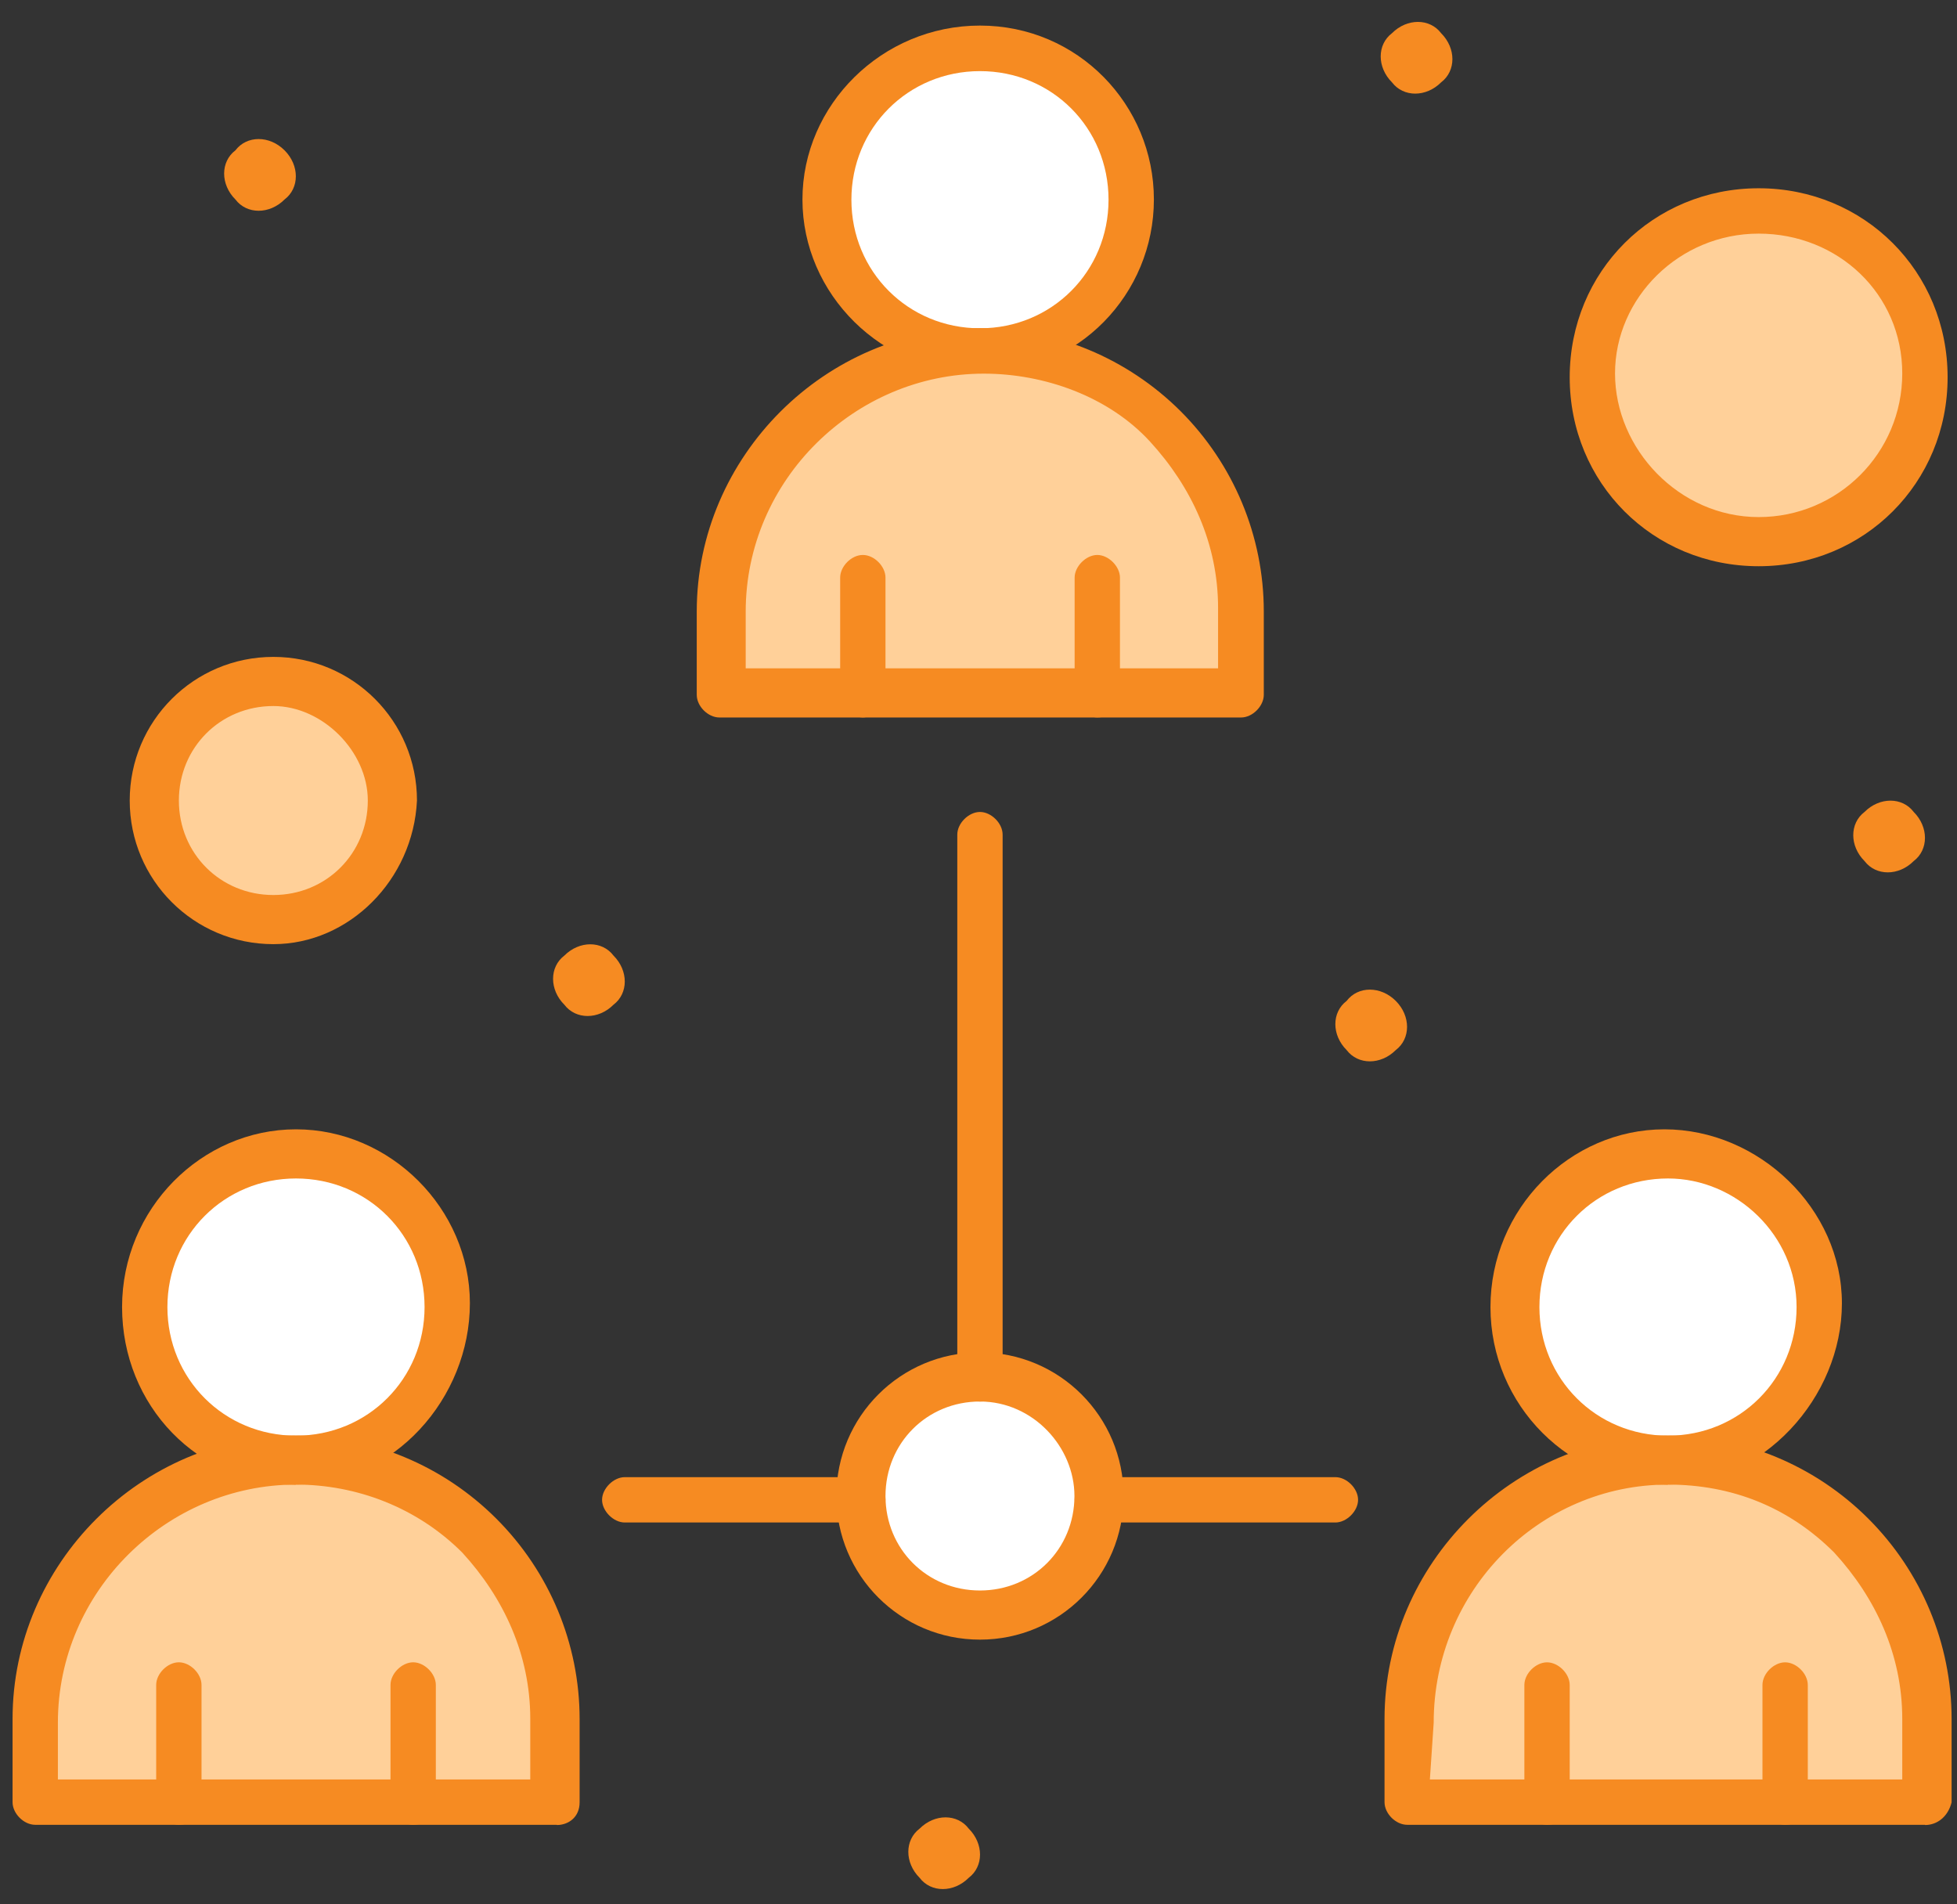 <?xml version="1.0" encoding="UTF-8"?> <svg xmlns="http://www.w3.org/2000/svg" width="74" height="72" viewBox="0 0 74 72" fill="none"><rect x="0" y="0" width="74" height="72" fill="#333333" stroke="none"/><path d="M37.056 52.133C39.483 52.133 41.486 54.135 41.486 56.562C41.486 58.989 39.483 60.992 37.056 60.992C34.629 60.992 32.627 58.989 32.627 56.562C32.627 54.135 34.629 52.133 37.056 52.133Z" fill="white"></path><path d="M66.5 7.975C69.973 7.975 72.787 10.789 72.787 14.263C72.787 17.737 69.973 20.551 66.5 20.551C63.026 20.551 60.212 17.737 60.212 14.263C60.212 10.789 63.026 7.975 66.5 7.975Z" fill="#FFD099"></path><path d="M10.335 25.837C12.762 25.837 14.764 27.839 14.764 30.266C14.764 32.694 12.762 34.696 10.335 34.696C7.908 34.696 5.905 32.694 5.905 30.266C5.905 27.839 7.764 25.837 10.335 25.837Z" fill="#FFD099"></path><path d="M41.493 26.125H27.059V22.977C27.059 17.547 31.489 13.117 36.919 13.117C39.635 13.117 42.062 14.263 43.92 15.977C45.634 17.691 46.779 20.262 46.779 22.977V26.125H41.493Z" fill="#FFD099"></path><path d="M67.501 68.136H53.067V64.988C53.067 59.558 57.496 55.128 62.927 55.128C65.642 55.128 68.069 56.273 69.928 57.988C71.642 59.702 72.787 62.273 72.787 64.988V68.136H67.501Z" fill="#FFD099"></path><path d="M15.621 68.136H1.188V64.988C1.188 59.558 5.617 55.128 11.048 55.128C13.763 55.128 16.19 56.273 18.048 57.988C19.762 59.702 20.908 62.273 20.908 64.988V68.136H15.621Z" fill="#FFD099"></path><path d="M11.192 43.699C14.34 43.699 16.911 46.27 16.911 49.418C16.911 52.565 14.34 55.136 11.192 55.136C8.044 55.136 5.473 52.565 5.473 49.418C5.473 46.27 8.044 43.699 11.192 43.699Z" fill="white"></path><path d="M63.072 43.699C66.219 43.699 68.791 46.27 68.791 49.418C68.791 52.565 66.219 55.136 63.072 55.136C59.924 55.136 57.353 52.565 57.353 49.418C57.209 46.27 59.78 43.699 63.072 43.699Z" fill="white"></path><path d="M37.056 1.687C40.203 1.687 42.775 4.258 42.775 7.405C42.775 10.553 40.203 13.124 37.056 13.124C33.908 13.124 31.337 10.553 31.337 7.405C31.337 4.258 33.908 1.687 37.056 1.687Z" fill="white"></path><path d="M72.362 30.698C72.931 31.267 72.931 32.124 72.362 32.556C71.794 33.125 70.937 33.125 70.504 32.556C69.935 31.987 69.935 31.13 70.504 30.698C71.073 30.129 71.93 30.129 72.362 30.698Z" fill="#F68B22"></path><path d="M54.493 1.255C55.062 1.824 55.062 2.681 54.493 3.113C53.925 3.682 53.068 3.682 52.635 3.113C52.066 2.544 52.066 1.687 52.635 1.255C53.204 0.686 54.061 0.686 54.493 1.255Z" fill="#F68B22"></path><path d="M52.779 37.843C53.347 38.412 53.347 39.269 52.779 39.701C52.21 40.27 51.353 40.27 50.92 39.701C50.351 39.132 50.351 38.275 50.92 37.843C51.353 37.274 52.21 37.274 52.779 37.843Z" fill="#F68B22"></path><path d="M36.631 69.138C37.2 69.707 37.2 70.564 36.631 70.996C36.062 71.565 35.205 71.565 34.773 70.996C34.204 70.427 34.204 69.57 34.773 69.138C35.342 68.569 36.199 68.569 36.631 69.138Z" fill="#F68B22"></path><path d="M23.198 36.129C23.767 36.698 23.767 37.555 23.198 37.987C22.63 38.556 21.773 38.556 21.34 37.987C20.771 37.419 20.771 36.562 21.34 36.129C21.909 35.56 22.766 35.56 23.198 36.129Z" fill="#F68B22"></path><path d="M10.76 5.684C11.329 6.253 11.329 7.11 10.76 7.542C10.191 8.111 9.334 8.111 8.902 7.542C8.333 6.973 8.333 6.116 8.902 5.684C9.334 5.115 10.191 5.115 10.76 5.684Z" fill="#F68B22"></path><path d="M72.787 68.993H53.211C52.778 68.993 52.353 68.569 52.353 68.136V64.989C52.353 59.126 57.215 54.272 63.071 54.272C65.93 54.272 68.645 55.417 70.648 57.419C72.65 59.422 73.796 62.137 73.796 64.996V68.144C73.651 68.713 73.227 69.001 72.794 69.001L72.787 68.993ZM54.068 67.279H71.93V64.989C71.93 62.562 70.928 60.415 69.358 58.701C67.644 56.987 65.498 56.13 63.071 56.13C58.209 56.13 54.212 60.135 54.212 65.133L54.068 67.279Z" fill="#F68B22"></path><path d="M37.055 61.992C34.052 61.992 31.625 59.565 31.625 56.562C31.625 53.558 34.052 51.131 37.055 51.131C40.059 51.131 42.486 53.558 42.486 56.562C42.486 59.565 40.059 61.992 37.055 61.992ZM37.055 52.989C35.053 52.989 33.483 54.559 33.483 56.562C33.483 58.564 35.053 60.134 37.055 60.134C39.057 60.134 40.628 58.564 40.628 56.562C40.628 54.703 39.057 52.989 37.055 52.989Z" fill="#F68B22"></path><path d="M50.496 57.563H41.493C41.06 57.563 40.636 57.131 40.636 56.706C40.636 56.282 41.068 55.849 41.493 55.849H50.496C50.928 55.849 51.353 56.282 51.353 56.706C51.353 57.131 50.921 57.563 50.496 57.563Z" fill="#F68B22"></path><path d="M32.626 57.563H23.623C23.198 57.563 22.766 57.131 22.766 56.706C22.766 56.282 23.198 55.849 23.623 55.849H32.626C33.059 55.849 33.483 56.282 33.483 56.706C33.483 57.131 33.051 57.563 32.626 57.563Z" fill="#F68B22"></path><path d="M37.055 52.99C36.631 52.99 36.198 52.558 36.198 52.133V31.556C36.198 31.124 36.631 30.699 37.055 30.699C37.48 30.699 37.912 31.124 37.912 31.556V52.133C37.912 52.702 37.48 52.99 37.055 52.99Z" fill="#F68B22"></path><path d="M63.072 56.138C59.355 56.138 56.359 53.134 56.359 49.418C56.359 45.701 59.363 42.698 62.935 42.698C66.508 42.698 69.648 45.701 69.648 49.274C69.648 52.846 66.644 56.13 63.072 56.13V56.138ZM63.072 44.556C60.356 44.556 58.21 46.703 58.21 49.418C58.21 52.133 60.356 54.28 63.072 54.28C65.787 54.28 67.934 52.133 67.934 49.418C67.934 46.703 65.651 44.556 63.072 44.556Z" fill="#F68B22"></path><path d="M21.052 68.993H1.332C0.9 68.993 0.475 68.569 0.475 68.136V64.989C0.475 59.126 5.337 54.272 11.192 54.272C14.052 54.272 16.767 55.417 18.769 57.419C20.772 59.422 21.917 62.137 21.917 64.996V68.144C21.917 68.713 21.485 69.001 21.06 69.001L21.052 68.993ZM2.189 67.279H20.051V64.989C20.051 62.562 19.05 60.415 17.48 58.701C15.766 56.987 13.475 56.13 11.192 56.13C6.33 56.13 2.189 60.135 2.189 65.133V67.279Z" fill="#F68B22"></path><path d="M11.192 56.138C7.476 56.138 4.616 53.134 4.616 49.418C4.616 45.701 7.62 42.698 11.192 42.698C14.764 42.698 17.768 45.701 17.768 49.274C17.768 52.846 14.909 56.13 11.192 56.13V56.138ZM11.192 44.556C8.477 44.556 6.33 46.703 6.33 49.418C6.33 52.133 8.477 54.28 11.192 54.28C13.908 54.28 16.054 52.133 16.054 49.418C16.054 46.703 13.908 44.556 11.192 44.556Z" fill="#F68B22"></path><path d="M6.763 68.993C6.33 68.993 5.906 68.568 5.906 68.136V63.706C5.906 63.274 6.338 62.849 6.763 62.849C7.188 62.849 7.62 63.274 7.62 63.706V68.136C7.62 68.704 7.195 68.993 6.763 68.993Z" fill="#F68B22"></path><path d="M15.623 68.993C15.198 68.993 14.766 68.568 14.766 68.136V63.706C14.766 63.274 15.198 62.849 15.623 62.849C16.047 62.849 16.48 63.274 16.48 63.706V68.136C16.48 68.704 16.047 68.993 15.623 68.993Z" fill="#F68B22"></path><path d="M58.498 68.993C58.073 68.993 57.641 68.569 57.641 68.136V63.707C57.641 63.274 58.073 62.85 58.498 62.85C58.923 62.85 59.355 63.274 59.355 63.707V68.136C59.355 68.705 58.923 68.993 58.498 68.993Z" fill="#F68B22"></path><path d="M67.501 68.993C67.076 68.993 66.644 68.569 66.644 68.136V63.707C66.644 63.274 67.076 62.85 67.501 62.85C67.925 62.85 68.358 63.274 68.358 63.707V68.136C68.358 68.705 67.925 68.993 67.501 68.993Z" fill="#F68B22"></path><path d="M46.923 27.127H27.203C26.771 27.127 26.346 26.702 26.346 26.27V23.122C26.346 17.259 31.208 12.405 37.063 12.405C39.923 12.405 42.638 13.55 44.641 15.545C46.643 17.547 47.788 20.262 47.788 23.122V26.27C47.788 26.694 47.363 27.127 46.931 27.127H46.923ZM28.197 25.268H46.059V22.985C46.059 20.558 45.058 18.412 43.488 16.698C41.918 14.984 39.483 14.127 37.2 14.127C32.338 14.127 28.197 18.131 28.197 23.13V25.276V25.268Z" fill="#F68B22"></path><path d="M37.056 14.119C33.339 14.119 30.343 11.115 30.343 7.543C30.343 3.971 33.347 0.967 37.056 0.967C40.765 0.967 43.632 3.971 43.632 7.543C43.632 11.115 40.772 14.119 37.056 14.119ZM37.056 2.689C34.34 2.689 32.194 4.835 32.194 7.551C32.194 10.266 34.34 12.412 37.056 12.412C39.771 12.412 41.917 10.266 41.917 7.551C41.917 4.835 39.779 2.689 37.056 2.689Z" fill="#F68B22"></path><path d="M32.626 27.125C32.193 27.125 31.769 26.701 31.769 26.268V21.839C31.769 21.414 32.193 20.982 32.626 20.982C33.058 20.982 33.483 21.414 33.483 21.839V26.268C33.483 26.693 33.05 27.125 32.626 27.125Z" fill="#F68B22"></path><path d="M41.492 27.125C41.06 27.125 40.635 26.701 40.635 26.268V21.839C40.635 21.414 41.068 20.982 41.492 20.982C41.917 20.982 42.349 21.414 42.349 21.839V26.268C42.493 26.693 42.061 27.125 41.492 27.125Z" fill="#F68B22"></path><path d="M66.5 21.408C62.495 21.408 59.355 18.26 59.355 14.263C59.355 10.266 62.503 7.118 66.5 7.118C70.497 7.118 73.645 10.266 73.645 14.263C73.645 18.26 70.497 21.408 66.5 21.408ZM66.5 8.833C63.496 8.833 61.069 11.26 61.069 14.119C61.069 16.979 63.496 19.55 66.5 19.55C69.503 19.55 71.93 17.123 71.93 14.119C71.93 11.116 69.503 8.833 66.5 8.833Z" fill="#F68B22"></path><path d="M10.336 35.697C7.332 35.697 4.905 33.27 4.905 30.267C4.905 27.263 7.332 24.836 10.336 24.836C13.339 24.836 15.767 27.263 15.767 30.267C15.623 33.27 13.195 35.697 10.336 35.697ZM10.336 26.694C8.334 26.694 6.764 28.264 6.764 30.267C6.764 32.269 8.334 33.839 10.336 33.839C12.338 33.839 13.908 32.269 13.908 30.267C13.908 28.408 12.194 26.694 10.336 26.694Z" fill="#F68B22"></path></svg> 